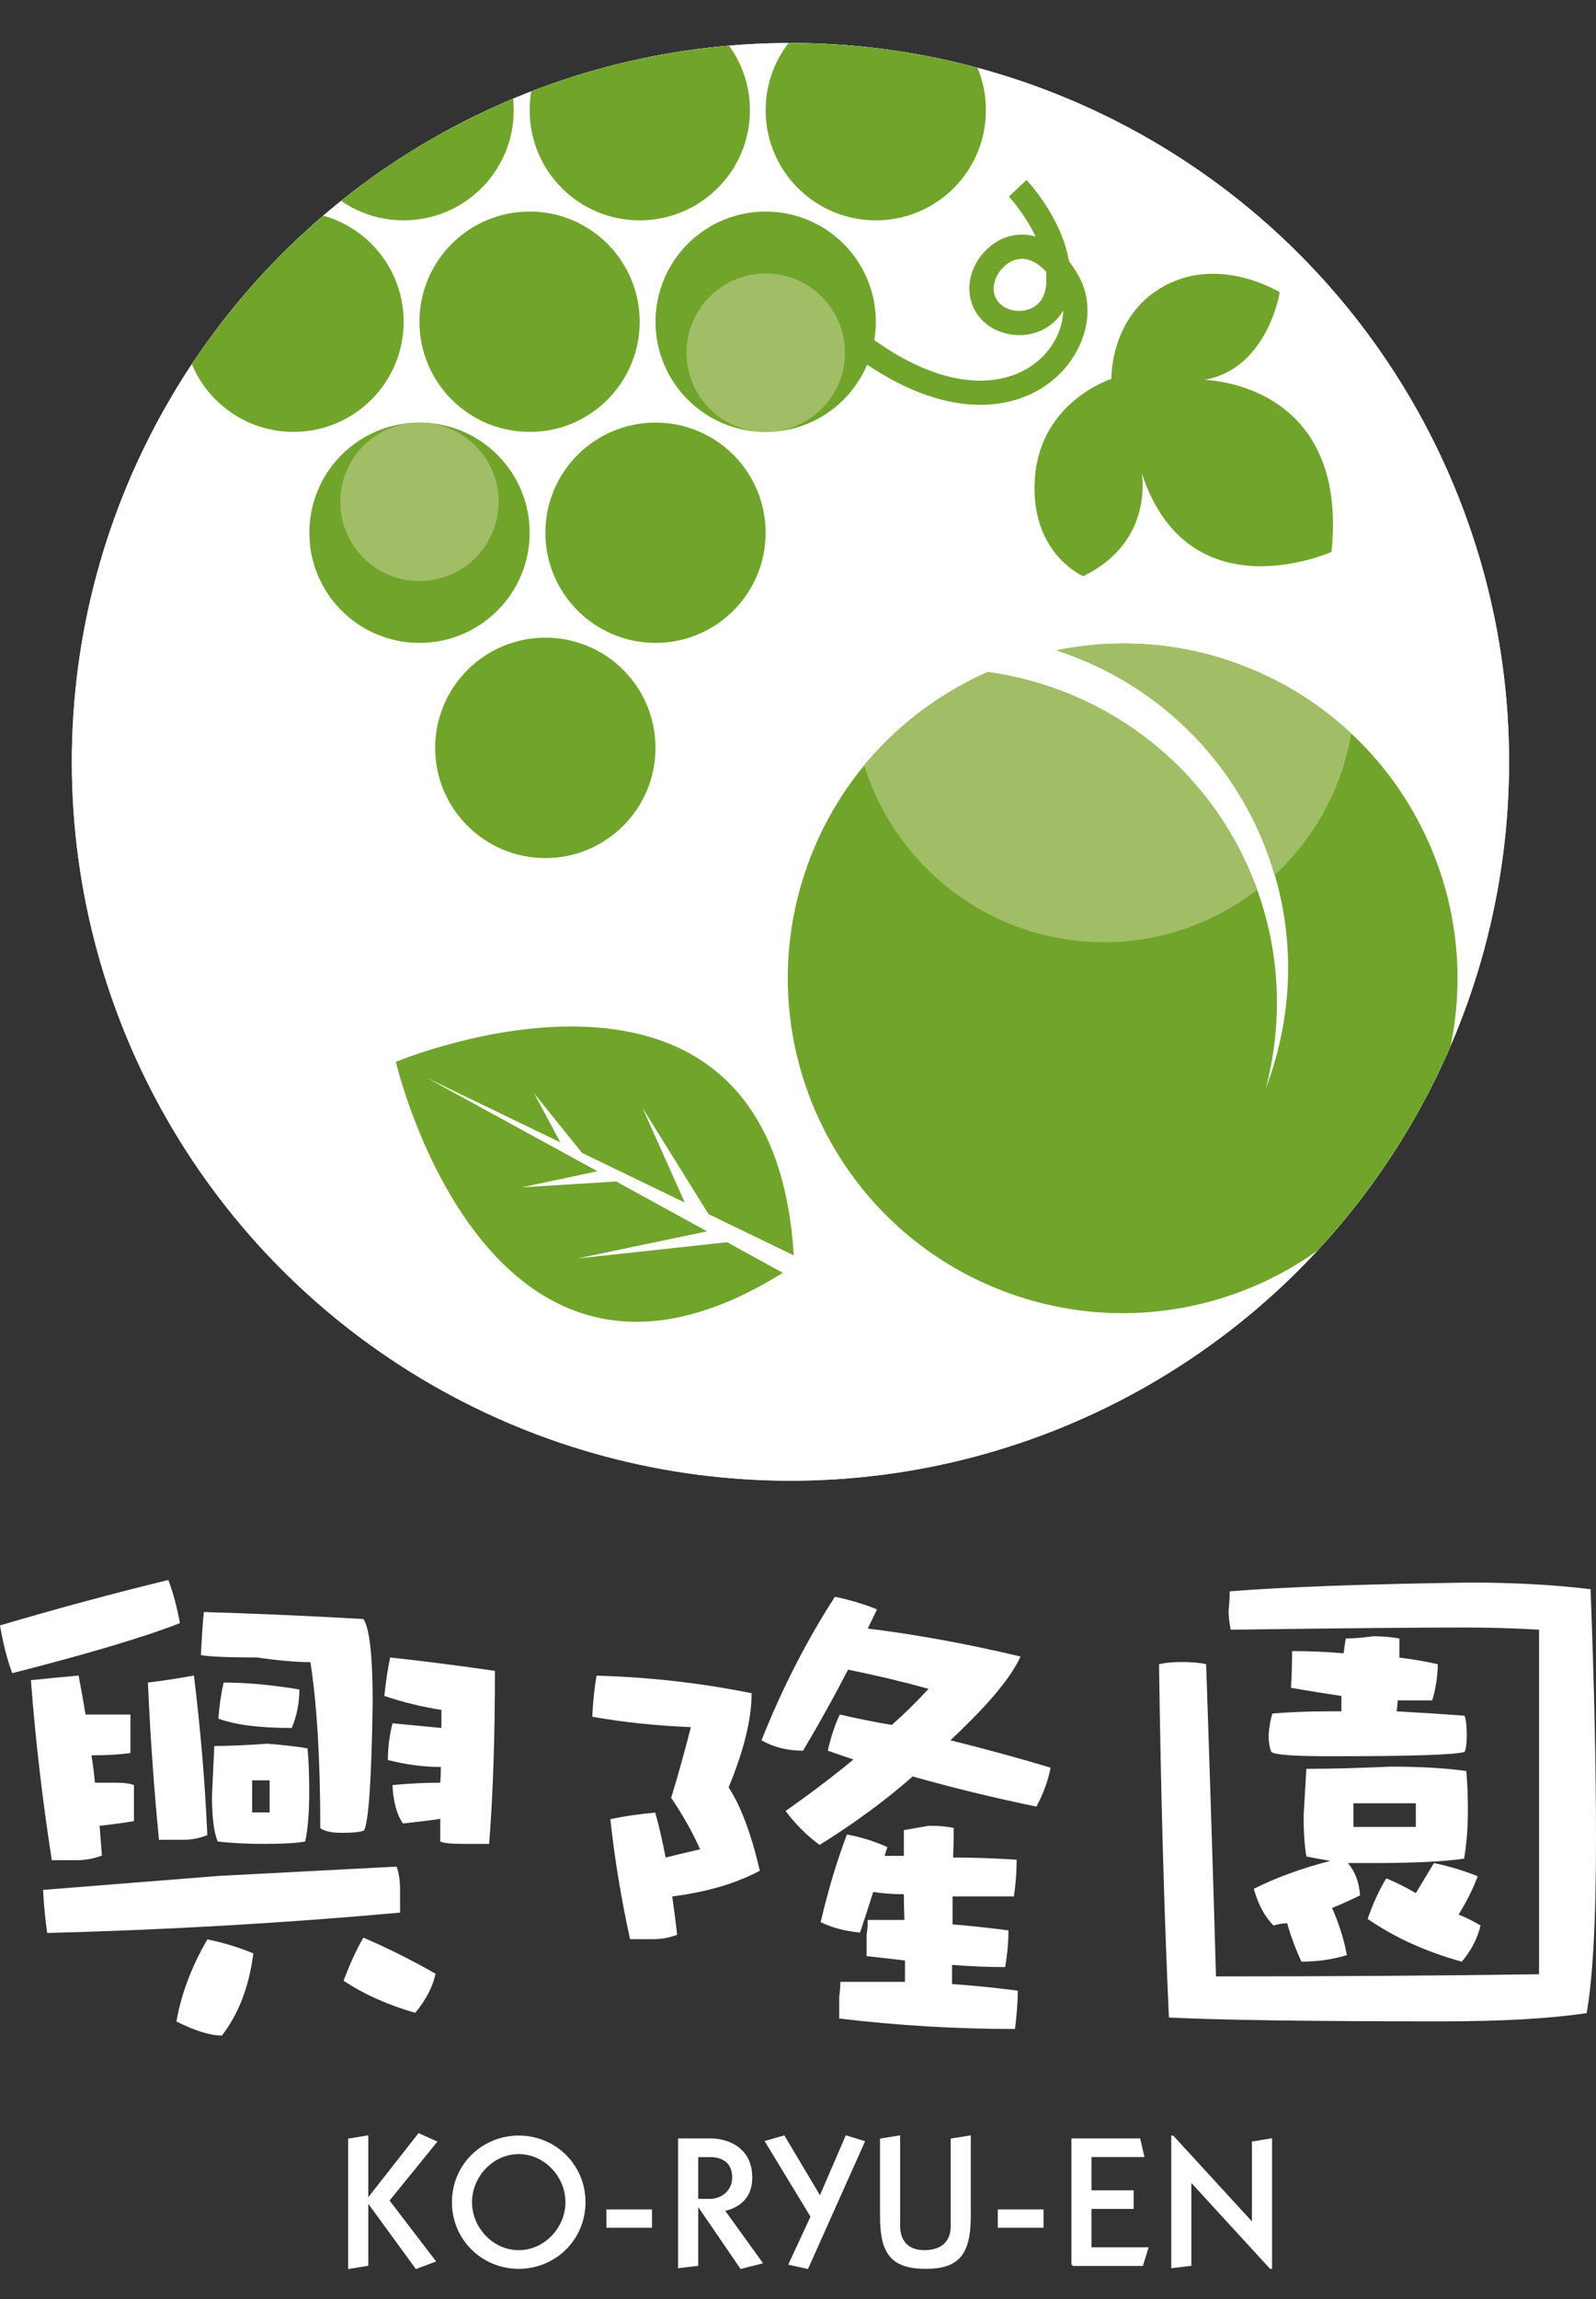 <?xml version="1.0" encoding="utf-8"?>
<!-- Generator: Adobe Illustrator 15.1.0, SVG Export Plug-In . SVG Version: 6.00 Build 0)  -->
<!DOCTYPE svg PUBLIC "-//W3C//DTD SVG 1.1//EN" "http://www.w3.org/Graphics/SVG/1.1/DTD/svg11.dtd">
<svg version="1.1" xmlns="http://www.w3.org/2000/svg" xmlns:xlink="http://www.w3.org/1999/xlink" x="0px" y="0px"
	 width="172.789px" height="248.825px" viewBox="0 0 172.789 248.825" enable-background="new 0 0 172.789 248.825"
	 xml:space="preserve">
<rect x="0" y="0" width="172.789" height="248.825" fill="#333333" stroke="none"/>
<g id="レイヤー_1">
	<rect x="-346.383" y="-29.511" fill="#71A42B" width="225.715" height="322.142"/>
	<path fill="#FFFFFF" d="M27.299,192.686h1.894v3.471h-1.894V192.686z M0,175.916c0.337,1.979,0.778,3.7,1.327,5.168
		c8.234-2.1,14.286-3.906,18.154-5.415c-0.337-1.812-0.756-3.367-1.259-4.669C12.169,172.474,6.093,174.112,0,175.916z
		 M9.897,189.975c1.641,0,3.05-0.08,4.225-0.248c0-1.475,0-2.861,0-4.164c-0.504,0-1.239,0-2.206,0c-0.966,0-1.851,0-2.648,0
		c-0.252-1.469-0.505-2.878-0.757-4.222c-1.889,0.168-3.613,0.336-5.165,0.504c0.5,6.556,1.257,13.05,2.265,19.48
		c0.921,0,1.828,0,2.711,0c0.923,0,1.827-0.168,2.711-0.502c-0.084-1.01-0.167-2.086-0.25-3.219
		c1.468-0.164,2.711-0.334,3.718-0.506c0-1.301,0-2.607,0-3.904c-0.423-0.168-1.075-0.256-1.957-0.256c-0.794,0-1.556,0-2.268,0
		C10.188,191.934,10.065,190.947,9.897,189.975z M16.013,182.096c0.252,5.755,0.652,11.433,1.199,17.021c0.885,0,1.764,0,2.646,0
		c0.887,0,1.747-0.166,2.59-0.506c-0.257-5.754-0.741-11.514-1.454-17.271C19.143,181.676,17.486,181.928,16.013,182.096z
		 M47.664,192.938c-1.643,0-3.361,0.088-5.172,0.256c0.085,1.805,0.464,3.195,1.134,4.156c1.596-0.168,2.942-0.33,4.039-0.5
		c0,0.838,0,1.658,0,2.457c0.334,0.17,1.196,0.254,2.585,0.254c0.918,0,1.825,0,2.707,0c0.421-5.422,0.628-11.664,0.628-18.729
		c-4.366-0.625-8.152-1.11-11.341-1.446c-0.251,1.136-0.469,2.52-0.631,4.162c1.973,0.672,4.038,1.176,6.178,1.512
		c0,0.631,0,1.279,0,1.955c-1.769-0.168-3.529-0.336-5.298-0.506c-0.336,1.344-0.5,2.67-0.5,3.975
		c1.973,0.504,3.881,0.752,5.736,0.752C47.729,191.867,47.704,192.438,47.664,192.938z M21.751,179.13
		c0.965,0.171,3,0.255,6.114,0.255c2.268,0.336,4.181,0.504,5.74,0.504c0.712,4.58,1.07,10.572,1.07,17.97
		c0.462,0.336,1.237,0.504,2.333,0.504c1.22,0,2.019-0.086,2.394-0.252c0.503-0.842,0.82-5.445,0.946-13.809
		c0-5.086-0.34-8.112-1.01-9.078c-5.923-0.339-11.685-0.589-17.27-0.759C21.939,175.768,21.838,177.322,21.751,179.13z
		 M23.646,186.004c1.803,0.674,4.447,1.01,7.939,1.01c0.549-1.307,0.825-2.691,0.825-4.164c-2.985-0.5-5.725-0.753-8.199-0.753
		C23.918,183.4,23.726,184.705,23.646,186.004z M28.937,188.715c-2.227,0.166-4.138,0.25-5.735,0.25
		c-0.087,1.982-0.171,3.785-0.252,5.422c0,2.311,0.21,3.955,0.63,4.92c1.51,0.17,3.195,0.254,5.043,0.254
		c2.017,0,3.487-0.084,4.412-0.254c0.293-1.303,0.444-3.088,0.444-5.363c0-1.971-0.064-3.545-0.189-4.723
		C32.367,189.053,30.915,188.881,28.937,188.715z M23.702,203.025c-6.387,0.508-12.733,1.01-19.039,1.514
		c0.086,1.641,0.234,3.193,0.446,4.664c12.899-0.336,25.635-1.068,38.204-2.205c0-0.84,0-1.658,0-2.459
		c0-1.006-0.126-1.85-0.379-2.521C36.418,202.354,30.009,202.689,23.702,203.025z M19.104,218.783c2.016,1.01,3.657,1.52,4.916,1.52
		c1.806-2.313,2.942-5.281,3.408-8.895c-1.645-0.67-3.298-1.172-4.979-1.51C20.722,212.881,19.607,215.846,19.104,218.783z
		 M37.199,214.373c2.222,1.473,4.808,2.627,7.752,3.469c1.139-1.35,1.868-2.754,2.208-4.225c-2.565-1.469-5.167-2.771-7.821-3.91
		C38.588,211.014,37.87,212.566,37.199,214.373z"/>
	<g>
		<path fill="#FFFFFF" d="M78.885,193.449c1.303,1.975,2.433,4.979,3.378,9.012c-2.566,1.381-5.733,2.309-9.484,2.785
			c0.194,1.383,0.379,2.771,0.532,4.15c-0.831,0.316-1.679,0.475-2.548,0.475c-0.832,0-1.679,0-2.548,0
			c-0.953-4.311-1.664-8.641-2.136-12.982c1.459-0.318,3.081-0.555,4.861-0.715c0.438,1.582,0.813,3.207,1.124,4.863
			c1.107-0.275,2.355-0.572,3.737-0.891c-0.833-1.857-1.874-3.711-3.139-5.572c0.751-2.449,1.462-5,2.135-7.648
			c-3.756-0.156-7.317-0.527-10.676-1.125c0.082-1.697,0.237-3.18,0.471-4.447c5.698,0.158,11.287,0.793,16.782,1.9
			C81.375,186.02,80.545,189.42,78.885,193.449z M98.808,192.264c-2.968,2.609-6.33,5.08-10.08,7.41
			c-1.428-1.066-2.65-2.291-3.676-3.676c2.645-1.857,5.097-3.715,7.349-5.572c-0.947-0.314-1.871-0.633-2.781-0.953
			c0.35-1.535,0.784-2.842,1.302-3.91c1.897,0.436,3.772,0.813,5.633,1.125c1.384-1.223,2.706-2.523,3.971-3.91
			c-2.847-0.789-5.751-1.479-8.712-2.075c-1.426,2.77-3.047,5.696-4.867,8.77c-1.695,0-3.199-0.373-4.502-1.123
			c2.212-5.572,4.856-10.748,7.943-15.531c1.577,0.317,3.104,0.771,4.563,1.363c-0.314,0.634-0.648,1.325-1.005,2.074
			c5.18,0.632,10.69,1.64,16.533,3.023c-0.591,1.384-1.872,3.164-3.846,5.335c-1.152,1.229-2.394,2.471-3.738,3.734
			c3.673,0.91,7.294,1.898,10.85,2.963c-0.279,1.428-0.793,2.828-1.539,4.213C107.615,194.574,103.147,193.486,98.808,192.264z"/>
		<path fill="#FFFFFF" d="M97.855,205.008c-1.106,0-2.217-0.078-3.32-0.238c-0.434,1.387-0.907,2.848-1.426,4.389
			c-1.619-0.156-3.038-0.533-4.26-1.123c0.786-3.402,1.735-6.564,2.839-9.49c1.542,0.279,3.005,0.738,4.389,1.367
			c-0.121,0.313-0.219,0.631-0.296,0.947c0.672,0,1.365,0,2.074,0c0-0.947,0-1.877,0-2.785c0.83-0.154,1.735-0.318,2.725-0.477
			c1.069,0,1.96,0.08,2.672,0.238c0,1.068-0.021,2.135-0.063,3.201c2.174,0,4.468,0.08,6.878,0.238c0,1.264-0.098,2.588-0.294,3.971
			c-2.219,0-4.429,0-6.643,0c0,0.91,0,1.918,0,3.023c1.896,0.158,3.913,0.373,6.048,0.654c0,1.26-0.119,2.59-0.357,3.969
			c-1.895,0-3.813-0.078-5.749-0.236c0,0.754,0,1.445,0,2.076c2.291,0.154,4.669,0.393,7.116,0.713c0,1.225-0.107,2.604-0.301,4.15
			c-6.358,0-12.704-0.379-19.029-1.133c0-0.787,0-1.576,0-2.367c0.081-0.592,0.123-1.125,0.123-1.602c2.207,0,4.545,0,6.997,0
			c0-0.75,0-1.52,0-2.314c-1.386-0.152-2.773-0.316-4.155-0.471c0-0.754,0-1.525,0-2.313c0.079-0.473,0.122-1.01,0.122-1.602
			c1.26,0,2.585,0,3.971,0C97.874,206.848,97.855,205.918,97.855,205.008z"/>
	</g>
	<g>
		<path fill="#FFFFFF" d="M153.283,195.166v2.555h-6.752v-2.555H153.283z M158.918,195.883c0-1.574-0.059-2.984-0.175-4.207
			c-2.177-0.316-4.923-0.475-8.241-0.475c-3.479,0.158-6.505,0.236-9.071,0.236c-0.121,2.016-0.22,3.717-0.299,5.096
			c0,1.703,0.098,3.166,0.299,4.393c0.788,0.152,1.656,0.316,2.604,0.471c-3.084,0.793-5.847,1.801-8.297,3.023
			c0.476,1.699,1.186,3.023,2.133,3.971c0.513-0.156,1.013-0.236,1.483-0.236c0.393,1.385,0.905,2.771,1.545,4.152
			c1.736,0,3.374-0.24,4.921-0.709c-0.319-1.699-0.852-3.402-1.603-5.102c1.063-0.434,2.071-0.889,3.023-1.367
			c-0.084-1.381-0.516-2.545-1.307-3.494c0.833,0,1.703,0,2.608,0c4.464,0,7.788-0.158,9.961-0.475
			C158.78,199.619,158.918,197.859,158.918,195.883z M159.982,203.057c-1.617-0.633-3.197-1.105-4.737-1.422
			c-0.669,1.107-1.327,2.193-1.962,3.256c-1.064-0.627-2.133-1.16-3.196-1.6c-0.756,1.227-1.428,2.693-2.019,4.391
			c2.924,2.016,6.325,3.557,10.196,4.625c1.029-1.227,1.701-2.529,2.022-3.916c-0.8-0.475-1.586-0.867-2.377-1.184
			C158.78,205.824,159.471,204.439,159.982,203.057z M172.789,199.086c0-8.021-0.201-17.05-0.591-27.093
			c-3.954-0.474-8.304-0.714-13.045-0.714c-11.423,0.159-20.094,0.477-26.02,0.947c0,0.635-0.042,1.328-0.122,2.077
			c0,0.637,0.08,1.327,0.234,2.076c12.098-0.158,20.434-0.237,25.019-0.237c2.929,0,5.709,0.079,8.357,0.237
			c0,12.529,0,24.957,0,37.291c-11.381,0.158-23.036,0.232-34.973,0.232c-0.317-11.102-0.677-22.365-1.068-33.788
			c-0.635-0.156-1.526-0.237-2.669-0.237c-0.947,0-1.76,0.081-2.43,0.237c0.199,14.194,0.554,26.932,1.071,38.237
			c5.488,0.277,15.351,0.416,29.581,0.416c6.477,0,11.703-0.297,15.646-0.893C172.455,214.006,172.789,207.742,172.789,199.086z"/>
		<path fill="#FFFFFF" d="M155.065,184.027c0.397-1.38,0.591-2.685,0.591-3.913c-1.426-0.319-2.805-0.555-4.146-0.711
			c0-0.63,0-1.323,0-2.072c-0.914-0.158-1.861-0.24-2.847-0.24c-1.11,0.156-2.095,0.24-2.963,0.24
			c-0.079,0.469-0.161,1.003-0.24,1.601c-1.859-0.158-3.717-0.238-5.574-0.238c0,1.265-0.037,2.59-0.116,3.972
			c1.777,0.317,3.596,0.612,5.455,0.887c0,0.475,0,1.031,0,1.66c-0.393,0-0.808,0-1.246,0c-2.254,0-4.33,0.08-6.221,0.238
			c-0.2,0.592-0.341,1.363-0.415,2.311c0,0.75,0.098,1.363,0.294,1.838c0.314,0.32,2.45,0.475,6.397,0.475
			c8.775,0,13.617-0.154,14.531-0.475c0.154-0.314,0.231-0.928,0.231-1.838c0-0.947-0.077-1.639-0.231-2.072
			c-2.058-0.158-4.508-0.318-7.354-0.477c0.038-0.316,0.08-0.713,0.117-1.186C152.553,184.027,153.797,184.027,155.065,184.027z"/>
	</g>
	<g>
		<path fill="#FFFFFF" stroke="#FFFFFF" stroke-width="0.239" d="M37.813,245.432v-13.873l1.94-0.313v6.852h0.039l5.561-7.092
			l1.812,0.822l-5.142,6.33l5.004,6.543l-1.959,0.73l-5.276-7.234h-0.039v6.924L37.813,245.432z"/>
		<path fill="#FFFFFF" stroke="#FFFFFF" stroke-width="0.239" d="M50.984,238.34c0-2.832,2.323-5.324,5.176-5.324
			c2.844,0,5.177,2.492,5.177,5.324c0,2.824-2.333,5.311-5.177,5.311C53.307,243.65,50.984,241.164,50.984,238.34z M49.047,238.34
			c0,3.996,3.196,7.092,7.114,7.092c3.914,0,7.108-3.096,7.108-7.092c0-3.994-3.194-7.094-7.108-7.094
			C52.243,231.246,49.047,234.346,49.047,238.34z"/>
		<path fill="#FFFFFF" stroke="#FFFFFF" stroke-width="0.239" d="M65.77,240.986v-1.746h4.698v1.746H65.77z"/>
		<path fill="#FFFFFF" stroke="#FFFFFF" stroke-width="0.239" d="M75.472,233.338h1.385c1.497,0,2.531,0.729,2.531,2.334
			c0,1.479-1.206,2.426-2.531,2.426h-1.385V233.338z M75.472,245.121v-6.588h0.037l4.722,6.898l2.183-0.553l-4.093-5.676
			c1.855-0.412,3.003-1.521,3.003-3.531c0-3.086-2.431-4.113-4.445-4.113h-3.349v13.793L75.472,245.121z"/>
		<path fill="#FFFFFF" stroke="#FFFFFF" stroke-width="0.239" d="M93.497,231.813l-6.09,13.619l-1.897-0.416l2.373-5.119
			l-4.922-8.105l1.898-0.545l3.929,6.598l2.847-6.598L93.497,231.813z"/>
		<path fill="#FFFFFF" stroke="#FFFFFF" stroke-width="0.239" d="M104.98,231.246v8.633c0,4.174-1.344,5.553-4.76,5.553
			c-3.737,0-4.824-1.662-4.824-5.553v-8.32l1.937-0.313v9.658c0,1.744,1.005,2.746,2.725,2.746c1.661,0,2.991-0.746,2.991-2.746
			v-9.346L104.98,231.246z"/>
		<path fill="#FFFFFF" stroke="#FFFFFF" stroke-width="0.239" d="M108.145,240.986v-1.746h4.709v1.746H108.145z"/>
		<path fill="#FFFFFF" stroke="#FFFFFF" stroke-width="0.239" d="M116.115,245.121v-13.563h7.23l0.41,1.779h-5.709v3.836h4.568
			v1.775h-4.568v4.389h6.146l-0.546,1.783H116.115z"/>
		<path fill="#FFFFFF" stroke="#FFFFFF" stroke-width="0.239" d="M126.925,245.352v-14.105h0.037l8.696,9.48v-8.85l1.941-0.318
			v13.873h-0.045l-8.695-9.484v9.174L126.925,245.352z"/>
	</g>
	<g>
		<circle fill="#FFFFFF" cx="85.577" cy="82.455" r="77.8"/>
		<circle fill="#FFFFFF" cx="85.577" cy="82.455" r="77.8"/>
		<g>
			<defs>
				<circle id="SVGID_1_" cx="85.577" cy="82.455" r="77.8"/>
			</defs>
			<clipPath id="SVGID_2_">
				<use xlink:href="#SVGID_1_"  overflow="visible"/>
			</clipPath>
			<g clip-path="url(#SVGID_2_)">
				<path fill="#71A42B" d="M120.326,41.005c0,0-0.195-6.916,5.845-10.119c6.027-3.208,12.376,0.743,12.376,0.743
					s-1.268,8.253-8.152,9.489c0,0,15.665,0.202,13.757,18.616c0,0-15.479,6.936-20.547-8.535c0,0,1.424,7.412-6.342,11.165
					c0,0-5.863-2.524-5.212-10.74C112.704,43.414,120.326,41.005,120.326,41.005z"/>
				<path fill="#71A42B" d="M106.143,43.813c-5.016,0.001-11.379-2.554-18.5-9.5l1.834-1.88
					c10.269,10.019,18.412,10.112,22.609,6.862c1.913-1.481,3.005-3.671,3.017-5.693c-1.022,1.79-2.865,2.639-4.639,2.669
					c-2.954,0.023-5.227-1.903-5.49-4.533c-0.264-2.6,1.533-5.28,4.091-6.102c0.639-0.207,1.75-0.415,3.052-0.036
					c-1.188-2.493-2.865-4.295-2.892-4.323l1.906-1.805c0.18,0.188,3.785,4.047,4.611,8.817c0.345,0.448,0.686,0.96,1.021,1.547
					c2.067,3.62,0.747,8.58-3.07,11.536C111.769,42.86,109.206,43.813,106.143,43.813z M110.642,28.014
					c-0.257,0-0.519,0.041-0.774,0.123c-1.354,0.434-2.418,1.994-2.28,3.338c0.143,1.454,1.531,2.208,2.83,2.171
					c0.626-0.011,2.67-0.255,2.852-2.983c0.025-0.423,0.017-0.846-0.023-1.265C112.407,28.485,111.523,28.014,110.642,28.014z"/>
				<g>
					<path fill="#598F35" d="M30.057,11.93c0,6.581-5.334,11.919-11.916,11.919c-6.58,0-11.92-5.338-11.92-11.919
						c0-6.583,5.341-11.921,11.92-11.93C24.723,0.008,30.057,5.347,30.057,11.93z"/>
					<path fill="#71A42B" d="M55.619,11.93c0,6.581-5.329,11.919-11.918,11.919c-6.584,0-11.927-5.338-11.927-11.919
						C31.774,5.347,37.117,0,43.701,0C50.29,0,55.619,5.347,55.619,11.93z"/>
					<path fill="#71A42B" d="M81.191,11.93c0,6.581-5.341,11.919-11.937,11.919c-6.589,0-11.911-5.338-11.911-11.919
						C57.344,5.347,62.666,0,69.255,0C75.851,0.008,81.191,5.347,81.191,11.93z"/>
					<path fill="#71A42B" d="M106.74,11.93c0,6.581-5.324,11.919-11.92,11.919c-6.582,0-11.93-5.338-11.93-11.919
						C82.89,5.347,88.238,0,94.82,0S106.75,5.347,106.74,11.93z"/>
					<path fill="#71A42B" d="M43.701,34.822c0,6.585-5.341,11.922-11.927,11.922c-6.575,0-11.927-5.337-11.927-11.922
						c0-6.584,5.353-11.926,11.927-11.926C38.36,22.896,43.701,28.238,43.701,34.822z"/>
					<path fill="#71A42B" d="M69.255,34.822c0,6.585-5.329,11.93-11.911,11.922c-6.591,0-11.93-5.337-11.93-11.922
						c0-6.584,5.338-11.926,11.93-11.926C63.926,22.896,69.255,28.238,69.255,34.822z"/>
					<path fill="#71A42B" d="M94.82,34.822c0,6.585-5.332,11.922-11.93,11.93c-6.575-0.007-11.923-5.344-11.923-11.93
						c0-6.584,5.348-11.932,11.923-11.926C89.488,22.896,94.82,28.238,94.82,34.822z"/>
					<path fill="#71A42B" d="M57.344,57.659c0,6.578-5.341,11.922-11.93,11.922s-11.923-5.344-11.923-11.922
						c0-6.586,5.334-11.924,11.923-11.924S57.344,51.073,57.344,57.659z"/>
					<path fill="#71A42B" d="M82.89,57.659c0,6.578-5.332,11.922-11.923,11.922c-6.577,0-11.923-5.344-11.923-11.922
						c0-6.586,5.346-11.924,11.923-11.924C77.559,45.735,82.89,51.073,82.89,57.659z"/>
					<path fill="#71A42B" d="M70.967,80.939c0,6.588-5.329,11.93-11.923,11.93c-6.58,0-11.932-5.342-11.932-11.92
						c0-6.593,5.353-11.935,11.932-11.937C65.638,69.014,70.967,74.356,70.967,80.939z"/>
				</g>
				<g>
					<path fill="#71A42B" d="M85.933,135.868l-9.228-4.468l-7.142-11.489l4.578,10.246l-11.125-5.377l-5.18-6.435l2.828,5.292
						l-14.487-6.998l18.507,10.123l-8.188,1.741l10.215-0.633l9.839,5.396l-13.997,2.931l16.162-1.755l6.034,3.313
						c-31.958,19.949-41.893-22.831-41.893-22.831S83.616,97.829,85.933,135.868z"/>
				</g>
				<path fill="#A1BE66" d="M91.477,38.175c0,4.734-3.846,8.577-8.586,8.577c-4.732,0-8.568-3.843-8.568-8.577
					c0-4.73,3.836-8.579,8.568-8.579C87.631,29.596,91.477,33.444,91.477,38.175z"/>
				<path fill="#A1BE66" d="M53.984,54.301c0,4.736-3.831,8.587-8.57,8.587c-4.736,0-8.575-3.851-8.575-8.587
					c0-4.726,3.838-8.566,8.575-8.566C50.153,45.735,53.984,49.575,53.984,54.301z"/>
				<g>
					<g>
						<path fill="#71A42B" d="M134.263,92.055c4.247,8.28,4.965,17.401,2.776,25.747c3.547-9.28,3.327-19.959-1.579-29.495
							c-4.571-8.874-12.284-15.072-21.088-17.921c6.256-1.28,12.907-0.953,19.345,1.352c18.859,6.728,28.691,27.451,21.967,46.315
							c-6.722,18.849-27.457,28.676-46.312,21.957c-18.848-6.727-28.696-27.456-21.97-46.312c3.488-9.77,10.742-17.083,19.539-20.97
							C118.243,74.3,128.645,81.133,134.263,92.055z"/>
					</g>
					<g>
						<path fill="#A1BE66" d="M119.54,101.972c6.232,0,11.956-2.123,16.54-5.647c-0.524-1.438-1.099-2.868-1.817-4.27
							c-5.618-10.922-16.02-17.754-27.321-19.327c-5.131,2.274-9.719,5.742-13.36,10.152
							C97.029,93.94,107.347,101.972,119.54,101.972z"/>
						<path fill="#A1BE66" d="M133.717,71.737c-6.438-2.305-13.089-2.632-19.345-1.352c8.804,2.85,16.517,9.048,21.088,17.921
							c1.071,2.09,1.888,4.236,2.522,6.412c4.29-3.974,7.289-9.318,8.309-15.322C142.779,76.107,138.547,73.449,133.717,71.737z"/>
					</g>
				</g>
			</g>
			<circle clip-path="url(#SVGID_2_)" fill="none" cx="85.577" cy="82.455" r="77.8"/>
		</g>
	</g>
</g>
<g id="レイヤー_2">
</g>
</svg>

